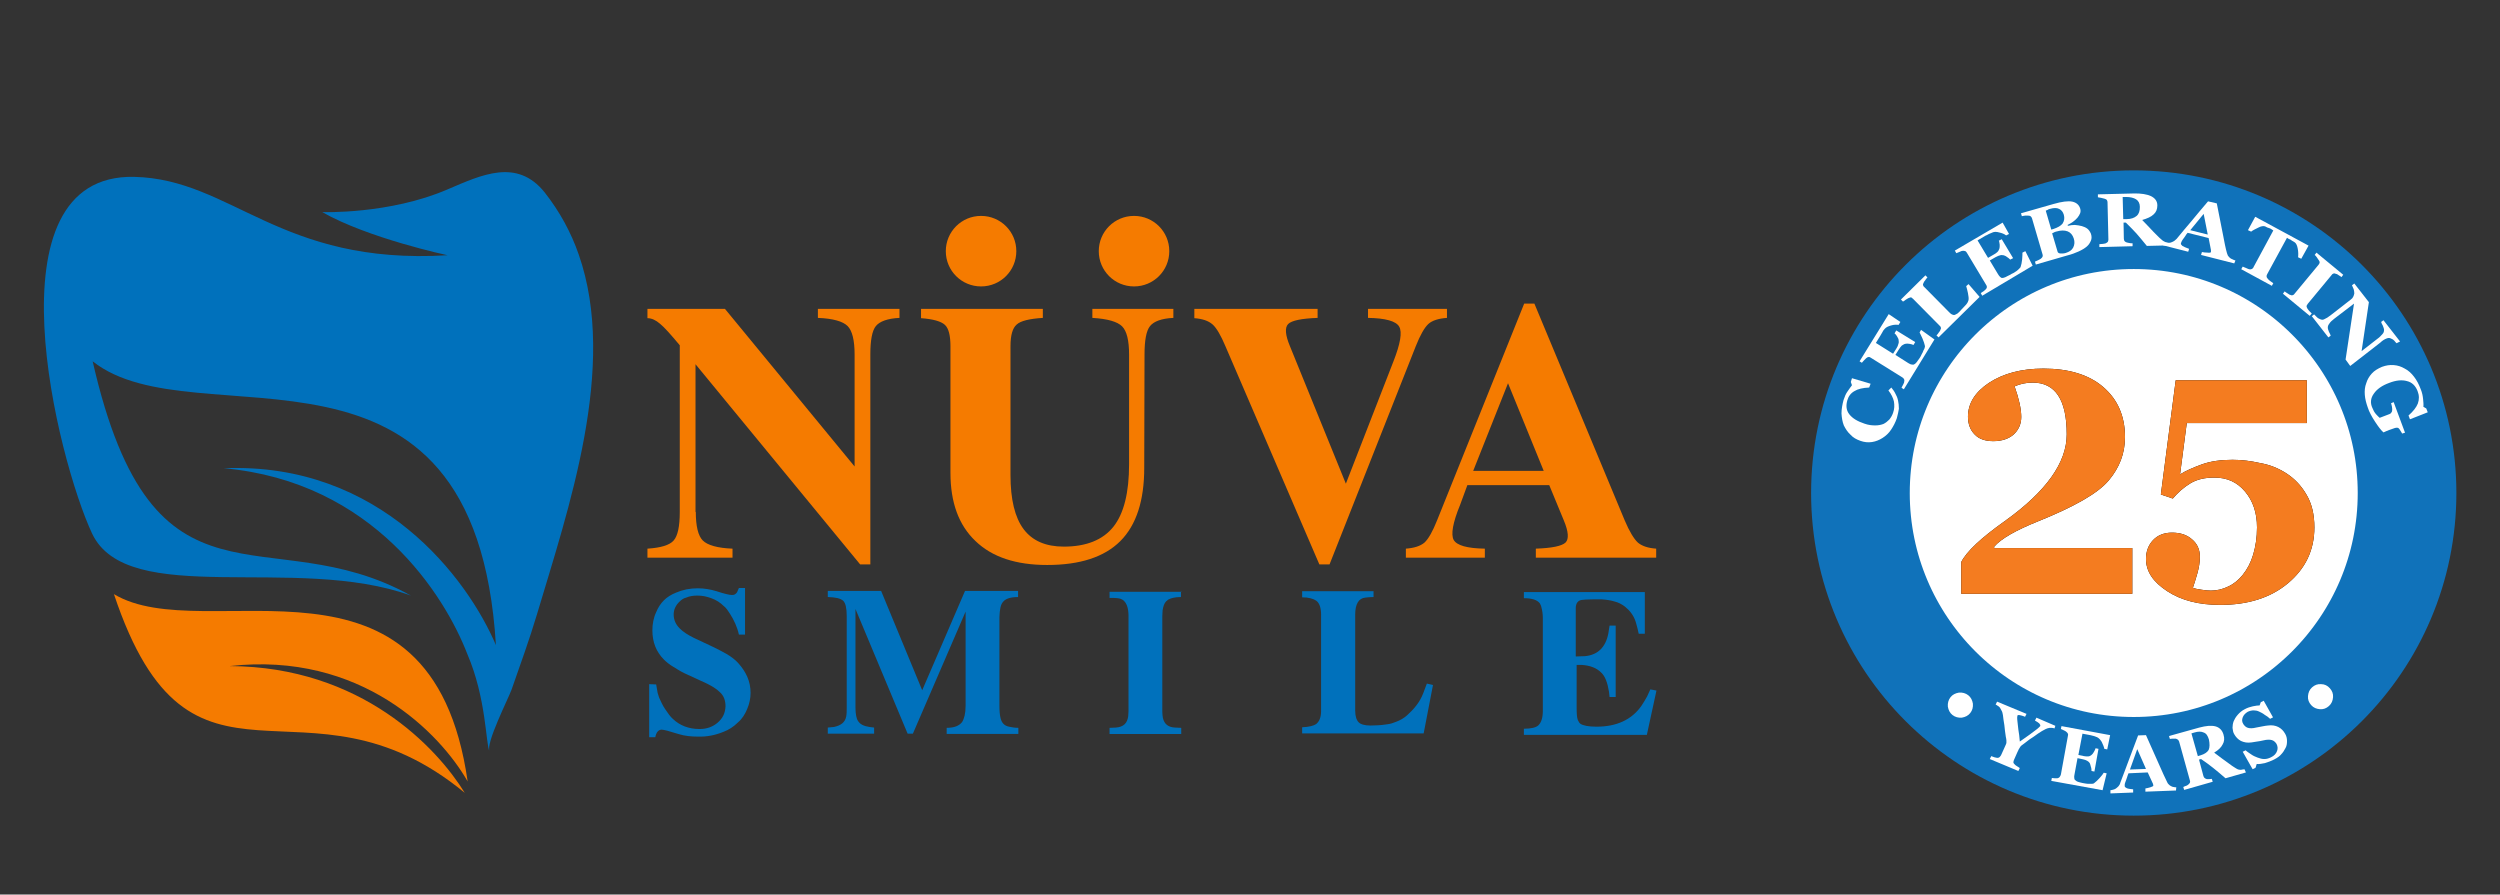 <?xml version="1.0" encoding="utf-8"?>
<svg xmlns="http://www.w3.org/2000/svg" xmlns:xlink="http://www.w3.org/1999/xlink" version="1.1" id="Layer_1" x="0px" y="0px" viewBox="0 0 858 307" style="enable-background:new 0 0 858 307;">
<rect x="0" y="0" width="858" height="307" fill="#333333" stroke="none"/>
<style type="text/css">
	.st0{fill:#F57B00;}
	.st1{fill:#0071BC;}
	.st2{fill:#FFFFFF;}
	.st3{fill:none;stroke:#1072BA;stroke-width:33.856;}
	.st4{fill:#F47C20;}
</style>
<path class="st0" d="M160.5,268.2c-9.4-16.5-36.6-44.7-81.7-39.6c45.3,0.2,71.3,28.2,80.7,43.5c-55.1-45.5-94,10.9-120.4-68.2&#xA;	C70.4,222.8,148.1,181.4,160.5,268.2z"/>
<path class="st0" d="M238.8,175.7c0,4.9,0.8,8.2,2.4,9.8s5,2.6,10.2,2.8v3.1h-14.6h-14.6v-3.1c4.6-0.3,7.6-1.2,9-2.8&#xA;	s2.1-4.8,2.1-9.8v-57.2c-3.1-3.7-5.3-6.2-6.8-7.4c-1.4-1.2-2.8-1.9-4.3-1.9V106h13.3h13.3l44.5,54.1v-38.4c0-4.9-0.8-8.2-2.4-9.8&#xA;	s-5-2.6-10.2-2.8V106h14h14v3.1c-4.1,0.2-6.8,1.2-8.1,2.8s-1.9,4.9-1.9,9.8v72H297h-1.8L238.7,125v50.7L238.8,175.7z"/>
<path class="st0" d="M392.7,160.6c0,11.2-2.7,19.6-8.2,25.1s-13.9,8.2-25.1,8.2c-10.7,0-18.9-2.7-24.6-8.2&#xA;	c-5.8-5.5-8.6-13.3-8.6-23.4v-43.4c0-3.7-0.6-6.2-1.9-7.4s-4-2-8.2-2.3V106H337h20.9v3.1c-4.6,0.3-7.6,1-9,2.3&#xA;	c-1.4,1.2-2.1,3.7-2.1,7.4V163c0,8.4,1.5,14.6,4.5,18.6s7.6,6,13.8,6c7.7,0,13.4-2.3,17-6.8s5.4-11.7,5.4-21.5v-37.6&#xA;	c0-4.9-0.8-8.1-2.4-9.7s-5-2.6-10.2-2.9V106h13.9h13.9v3.1c-4.1,0.2-6.7,1.2-8,2.8s-1.9,4.9-1.9,9.8L392.7,160.6L392.7,160.6z"/>
<path class="st0" d="M420.6,118.9c-1.6-3.8-3.1-6.4-4.5-7.6s-3.4-1.9-6.2-2.1V106H431h21.2v3.1c-5.5,0.2-8.9,0.9-10.1,2.1&#xA;	s-1,3.8,0.6,7.6l19.2,47.2l16.3-41.9c2.4-6.1,3.1-10.1,2-12s-4.7-2.9-10.7-3V106H483h13.6v3.1c-2.9,0.2-5.1,0.9-6.4,2.1&#xA;	s-2.8,3.8-4.3,7.6l-29.6,74.9h-1.7h-1.8L420.6,118.9z"/>
<path class="st0" d="M493.2,178.6l29.9-74.4h1.7h1.8l31,74.4c1.6,3.8,3.2,6.4,4.5,7.6c1.4,1.2,3.5,1.9,6.3,2.1v3.1h-20.6h-20.7v-3.1&#xA;	c5.6-0.2,8.9-0.9,10.2-2.1c1.2-1.2,1-3.8-0.6-7.6l-5-12.1h-28.1l-2.5,6.8c-2.5,6.1-3.2,10.1-2.2,12c1.1,1.9,4.6,2.9,10.7,3v3.1&#xA;	h-13.5h-13.6v-3.1c2.8-0.2,5-0.9,6.4-2.1C490.2,185,491.7,182.4,493.2,178.6L493.2,178.6z M505.6,161.6h24.2l-12.3-30.2h0.1&#xA;	L505.6,161.6z"/>
<path class="st1" d="M225.2,234.9l0.5,2.9l0.5,1.6c0.6,1.3,1.2,2.7,2.1,4c1,1.5,1.8,2.6,2.6,3.3c2.4,2.3,5.5,3.5,9.2,3.5&#xA;	c2.4,0,4.4-0.7,6.1-2.1c1.8-1.5,2.7-3.3,2.8-5.7c0-2-0.6-3.7-2-4.9c-1.1-1.1-2.6-2-4.4-2.9l-7.6-3.5c-1.3-0.6-2.7-1.5-4-2.3&#xA;	c-1.2-0.7-2.3-1.6-3.1-2.4c-2.7-2.7-4-6-4-10.1c0-2.1,0.4-4.3,1.3-6.2c1.3-3.2,3.5-5.4,6.8-6.7c2.3-1,4.8-1.5,7.5-1.5&#xA;	c2.2,0,4.4,0.4,6.4,1c2.7,0.9,4.5,1.3,5.3,1.3c0.4,0,0.6,0,1-0.2l0.5-0.4c0.2-0.2,0.4-0.5,0.5-0.9l0.4-0.9h2.1v16h-2.1&#xA;	c-0.6-2.7-1.7-5-3.1-7.2c-0.7-1.1-1.3-2-2.1-2.6c-1.2-1.2-2.6-2.1-4.3-2.7c-1.6-0.6-3.1-0.9-4.8-0.9c-1.3,0-2.7,0.2-3.8,0.7&#xA;	c-0.9,0.2-1.6,0.7-2.2,1.3c-1.3,1.2-2.1,2.7-2.1,4.5c0,1.8,0.7,3.4,2.1,4.8c1.2,1.2,2.8,2.2,4.8,3.2l6.8,3.2&#xA;	c1.5,0.7,2.9,1.5,4.4,2.3c1.7,1,3.1,2.1,4,3.1c2.8,3.1,4.3,6.4,4.3,10.3c0,1.8-0.4,3.8-1.2,5.6c-0.7,1.7-1.7,3.3-3.1,4.5&#xA;	c-1.5,1.5-3.2,2.6-5.1,3.3c-2.7,1.1-5.6,1.7-8.7,1.6c-2.2,0-4.5-0.2-6.7-0.9l-3.7-1.1c-0.9-0.2-1.6-0.4-2.1-0.4&#xA;	c-1.1,0.1-1.8,1-2.1,2.6h-2.1v-18.2L225.2,234.9z"/>
<path class="st1" d="M302.4,202.8l14.1,34.1l14.7-34.1h18.2v2.1c-2.6,0-4.3,0.6-5.1,1.6c-0.9,0.9-1.2,2.7-1.3,5.3v30.3&#xA;	c0,1.7,0.1,3.2,0.4,4.4c0.4,1.6,1.3,2.6,2.9,2.9c0.9,0.2,2,0.4,3.2,0.4v2.1h-24.6v-2.1c2.6,0,4.3-0.7,5.3-2c0.7-1.1,1.2-2.9,1.2-5.6&#xA;	v-32.3l-18.1,41.9h-1.8l-17.9-42.8v33.9c0,2.3,0.4,3.9,0.9,4.6l0.6,0.7c1,0.9,2.6,1.3,4.9,1.5v2.1h-15.9v-2.1l2.1-0.2&#xA;	c2.4-0.5,3.8-1.6,4.2-3.5c0.2-0.9,0.2-2,0.2-3.1v-31.4c0-2.8-0.4-4.5-1.2-5.3c-1-0.9-2.7-1.2-5.3-1.3v-2.1H302.4z"/>
<path class="st1" d="M405.3,202.8v2.1c-2.1,0-3.5,0.4-4.4,0.9l-0.7,0.6c-0.6,0.6-1,1.7-1.2,3.1l-0.1,2.1v32.6c0,0.7,0.1,1.6,0.2,2.2&#xA;	c0.5,2.1,1.8,3.2,4.2,3.3l2.1,0.1v2.1h-24.6v-2.1l2.2-0.1c2.6-0.2,3.9-1.5,4.2-3.9l0.1-1.6v-33.3c-0.1-3.4-1.3-5.4-3.7-5.6&#xA;	c-0.7-0.1-1.7-0.1-2.8-0.1v-2.1h24.6V202.8z"/>
<path class="st1" d="M471.4,202.8v2.1c-1.1,0-2.1,0.1-2.8,0.2c-2.3,0.2-3.5,2.2-3.5,5.9v32.9c0,2,0.5,3.3,1.2,4&#xA;	c0.7,0.7,2.1,1.1,4,1.1c1.8,0,3.7-0.1,5.6-0.4c1.2-0.1,2.3-0.5,3.3-0.9c1.3-0.5,2.6-1.2,3.7-2.2s2.2-2.1,3.2-3.4s1.8-2.7,2.4-4.3&#xA;	l1.2-3.2l2.1,0.5l-3.2,16.6h-41.7v-2.1c2.3-0.1,3.9-0.5,4.8-1.1c1.1-0.9,1.7-2.3,1.7-4.5V211c0-2.3-0.5-3.9-1.6-4.8&#xA;	c-1-0.7-2.6-1.2-4.9-1.2v-2.1h24.5L471.4,202.8z"/>
<path class="st1" d="M564.5,202.8v14.7h-2.1l-0.4-1.8l-0.6-2.2c-0.7-2.3-2.1-4-3.7-5.3c-1.2-0.9-2.4-1.5-3.7-1.8&#xA;	c-1.3-0.4-2.8-0.6-4.3-0.7h-3.1c-1.7,0-3.1,0.1-3.8,0.2c-1.2,0.2-2,1.1-2,2.8v16.6l3.1-0.1c4.5-0.4,7.2-3.1,8.1-7.9l0.4-2.6h2.1&#xA;	v24.5h-2.1l-0.2-1.8c-0.5-3.1-1.3-5.3-2.7-6.6c-1.6-1.6-3.8-2.4-6.6-2.6h-1.8v14.7c0,2,0.1,3.3,0.4,4.2l0.5,0.9l0.4,0.4&#xA;	c0.9,0.6,2.7,1,5.5,1c6.8,0,12-2.3,15.4-7.1c0.7-1,1.3-2.1,2-3.3l1.1-2.4l2.1,0.4l-3.3,15.2H523v-2.1c2.4,0,4.2-0.4,5-1.2&#xA;	c1-1,1.5-2.6,1.5-5v-31.7c0-1.5-0.2-2.8-0.6-4.2l-0.4-0.9c-0.9-1.2-2.7-1.8-5.5-1.8v-2.1h41.5L564.5,202.8z"/>
<path class="st1" d="M198.6,87.3c-2.6-7.5-6.5-14.7-11.7-21.3c-9.5-11.8-21.6-6-33.3-1c-19.9,8.6-43,7.8-43,7.8&#xA;	c15.8,9,43,14.8,43,14.8C96,91.1,79.6,61.5,46.1,60.7c-51.3-1.2-26.2,97.4-14.5,122.4c12.2,25.8,69.9,7,109.4,21.3&#xA;	C91.9,177.1,52.7,215.7,31.8,124c35.5,28.2,131.3-18.9,138.4,97.4c-9.7-22.8-39.5-62.9-93.4-60.7c51.5,4.6,75.9,43.8,83.6,63.8&#xA;	c6.5,15.1,6.3,30.8,7.6,33.4c-1.4-2.7,6.5-18.2,7.6-21.3c3-8.6,6.1-17.1,8.7-25.8C195,174.8,212.1,125.8,198.6,87.3L198.6,87.3z"/>
<path class="st0" d="M336.7,98.3c6.7,0,12.1-5.4,12.1-12.1c0-6.7-5.4-12.1-12.1-12.1s-12.1,5.4-12.1,12.1&#xA;	C324.6,92.9,330,98.3,336.7,98.3z"/>
<path class="st0" d="M389.2,98.3c6.7,0,12.1-5.4,12.1-12.1c0-6.7-5.4-12.1-12.1-12.1s-12.1,5.4-12.1,12.1&#xA;	C377.1,92.9,382.5,98.3,389.2,98.3z"/>
<path class="st2" d="M732.5,248.7c43.9,0,79.4-35.5,79.4-79.4c0-43.9-35.5-79.4-79.4-79.4s-79.4,35.5-79.4,79.4&#xA;	C653.1,213.2,688.6,248.7,732.5,248.7L732.5,248.7z"/>
<path class="st3" d="M732.3,263c51.8,0,93.8-42,93.8-93.8s-42-93.8-93.8-93.8s-93.8,42-93.8,93.8S680.5,263,732.3,263z"/>
<g>
	<path class="st2" d="M651,143.5c-0.5,1.5-1.2,2.8-2,4s-1.8,2.1-2.9,2.8s-2.3,1.2-3.6,1.4s-2.6,0.1-4-0.4s-2.5-1.1-3.4-2.1&#xA;		c-1-0.9-1.7-2-2.3-3.2c-0.5-1.3-0.7-2.6-0.8-4.1c0-1.5,0.3-3.1,0.7-4.6c0.4-1.2,0.8-2.2,1.4-3c0.5-0.8,1.1-1.5,1.5-2.1l-0.4-1.1&#xA;		l0.4-1.3l6.4,1.9l-0.5,1.3c-2.2,0.1-3.9,0.5-5,1.2c-1.3,0.7-2.1,1.8-2.5,3.2c-0.5,1.8-0.4,3.4,0.7,4.8s2.8,2.4,5.2,3.2&#xA;		c1.4,0.5,2.6,0.6,3.7,0.6s2-0.2,2.8-0.5c0.8-0.4,1.4-0.9,2-1.5c0.5-0.6,1-1.4,1.3-2.3c0.5-1.4,0.5-2.6,0.3-3.9&#xA;		c-0.3-1.3-0.9-2.5-1.9-3.8l1-1c0.5,0.6,1.1,1.4,1.4,2.1c0.4,0.7,0.7,1.4,0.9,2.3s0.3,1.9,0.3,2.9&#xA;		C651.6,141.1,651.3,142.3,651,143.5L651,143.5z"/>
	<path class="st2" d="M652.2,110.5l-0.6,1c-0.7-0.1-1.6-0.1-2.6,0.2s-1.7,0.6-2.2,1.2c-0.2,0.3-0.5,0.5-0.7,1&#xA;		c-0.3,0.5-0.5,0.8-0.7,1.2l-1.6,2.6l5.9,3.7l1.2-1.9c0.3-0.5,0.5-0.9,0.6-1.4c0.2-0.5,0.2-0.9,0.1-1.4c0-0.3-0.2-0.7-0.5-1.2&#xA;		s-0.5-0.8-0.9-1.1l0.6-1l6.5,4l-0.6,1c-0.4-0.2-0.8-0.3-1.4-0.4s-1-0.1-1.4,0c-0.5,0.1-0.8,0.4-1.2,0.6c-0.4,0.4-0.6,0.7-1,1.3&#xA;		l-1.2,1.9l4.4,2.8c0.5,0.3,0.9,0.5,1.2,0.5c0.4,0.1,0.6,0.1,0.9-0.1c0.3-0.1,0.5-0.4,0.8-0.7c0.3-0.4,0.6-0.8,1-1.4&#xA;		c0.2-0.3,0.4-0.6,0.6-1.1s0.5-0.8,0.6-1.2s0.4-0.7,0.5-1.1s0.2-0.6,0.1-0.9c-0.1-0.6-0.4-1.4-0.8-2.4c-0.5-1-0.7-1.6-1-2.1l0.5-0.9&#xA;		l4.6,3.3l-10.5,17.1l-0.8-0.5c0.1-0.3,0.3-0.6,0.5-1c0.2-0.5,0.4-0.7,0.4-1c0.1-0.4,0.1-0.7,0-0.9s-0.3-0.5-0.5-0.6l-10.9-6.8&#xA;		c-0.3-0.2-0.5-0.3-0.7-0.3c-0.3,0-0.5,0.1-0.9,0.4c-0.2,0.2-0.5,0.5-0.8,0.8c-0.4,0.4-0.5,0.6-0.7,0.8l-0.8-0.5l10-16.2&#xA;		L652.2,110.5z"/>
	<path class="st2" d="M675.6,97.5l3.8,4.4l-14.1,13.9l-0.7-0.7c0.3-0.3,0.5-0.5,0.8-1c0.3-0.4,0.5-0.6,0.5-0.8&#xA;		c0.2-0.4,0.3-0.6,0.2-0.9s-0.2-0.5-0.5-0.7l-9-9.1c-0.2-0.2-0.5-0.4-0.6-0.5c-0.2-0.1-0.5,0-1,0.2c-0.3,0.1-0.6,0.4-1,0.6&#xA;		c-0.4,0.3-0.6,0.5-0.9,0.6l-0.7-0.7l8.4-8.3l0.7,0.7c-0.2,0.3-0.5,0.5-0.7,0.9c-0.3,0.4-0.5,0.6-0.6,0.9c-0.2,0.4-0.3,0.6-0.2,0.9&#xA;		s0.2,0.5,0.5,0.7l8.4,8.5c0.4,0.4,0.7,0.7,1,0.8c0.3,0.2,0.5,0.2,0.9,0.2c0.3-0.1,0.6-0.3,1-0.5c0.4-0.3,0.8-0.7,1.4-1.4&#xA;		c0.5-0.5,1.1-1.2,1.6-1.7c0.5-0.6,0.7-1.1,0.8-1.5c0.1-0.6,0-1.4-0.2-2.4c-0.2-0.9-0.4-1.8-0.6-2.4L675.6,97.5z"/>
	<path class="st2" d="M689.5,80.3l-1,0.5c-0.6-0.5-1.4-0.8-2.3-1c-1-0.3-1.8-0.3-2.4,0c-0.3,0.1-0.6,0.3-1.2,0.5&#xA;		c-0.5,0.3-0.9,0.5-1.2,0.6l-2.7,1.6l3.6,6l1.9-1.1c0.5-0.3,0.9-0.5,1.3-0.9s0.5-0.7,0.7-1.2c0.1-0.3,0.1-0.7,0.1-1.3&#xA;		c-0.1-0.5-0.1-1-0.3-1.4l1-0.5l3.9,6.5l-1,0.5c-0.3-0.3-0.6-0.6-1.1-0.9c-0.5-0.4-0.9-0.5-1.2-0.6c-0.5-0.1-0.9-0.1-1.4,0.1&#xA;		c-0.5,0.1-0.9,0.4-1.4,0.6l-1.9,1.1l2.7,4.5c0.3,0.5,0.5,0.8,0.8,1.1s0.5,0.4,0.8,0.4s0.6-0.1,1.1-0.3c0.4-0.2,0.9-0.5,1.6-0.8&#xA;		c0.3-0.2,0.6-0.4,1.1-0.6c0.5-0.3,0.8-0.5,1.1-0.7c0.4-0.3,0.6-0.5,0.9-0.8s0.5-0.5,0.5-0.7c0.2-0.6,0.4-1.4,0.5-2.5&#xA;		s0.1-1.8,0.1-2.3l1-0.5l2.5,5l-17.3,10.3l-0.5-0.9c0.3-0.2,0.5-0.4,0.9-0.6c0.4-0.3,0.6-0.5,0.8-0.7c0.3-0.3,0.4-0.6,0.4-0.8&#xA;		c0-0.3-0.1-0.5-0.3-0.8l-6.6-11c-0.2-0.3-0.4-0.5-0.5-0.5s-0.5-0.2-1-0.1c-0.3,0-0.6,0.2-1.1,0.4s-0.8,0.3-1,0.4l-0.5-0.9l16.4-9.6&#xA;		L689.5,80.3z"/>
	<path class="st2" d="M714.5,77.6c0.7,0.2,1.4,0.5,1.9,0.9s0.9,1,1.2,1.7c0.3,0.9,0.3,1.7,0,2.4s-0.7,1.4-1.4,2s-1.7,1.2-2.8,1.7&#xA;		s-2.4,1-4,1.4l-10.7,3.1l-0.3-1c0.3-0.1,0.6-0.3,1.1-0.5s0.7-0.4,0.9-0.5c0.4-0.3,0.5-0.5,0.6-0.7c0.1-0.3,0.1-0.5,0-0.8L697.4,75&#xA;		c-0.1-0.3-0.2-0.5-0.4-0.7s-0.5-0.3-0.9-0.3s-0.7,0-1.1,0c-0.5,0.1-0.8,0.1-1.1,0.2l-0.3-1l11.2-3.2c2.8-0.8,5-1.1,6.4-0.8&#xA;		s2.3,1.1,2.7,2.3c0.2,0.6,0.2,1.2,0,1.7s-0.5,1-0.9,1.5s-0.9,0.9-1.4,1.3c-0.6,0.5-1.3,0.8-2,1.2l0.1,0.3c0.8-0.2,1.6-0.3,2.4-0.3&#xA;		C713,77.3,713.8,77.4,714.5,77.6L714.5,77.6z M708.3,73.7c-0.3-1-0.8-1.6-1.6-2s-1.8-0.4-3.2,0c-0.2,0.1-0.5,0.1-0.7,0.3&#xA;		c-0.3,0.1-0.5,0.2-0.7,0.3l1.9,6.5l0.7-0.2c1.5-0.5,2.6-1.1,3.2-1.9C708.5,75.7,708.6,74.8,708.3,73.7L708.3,73.7z M711.7,81.8&#xA;		c-0.4-1.2-1.1-2-2.1-2.4c-1.1-0.4-2.3-0.4-4,0.1c-0.2,0.1-0.5,0.1-0.7,0.3c-0.3,0.1-0.5,0.2-0.6,0.3l1.9,6.4&#xA;		c0.2,0.3,0.5,0.5,1.1,0.5s1.1,0,1.7-0.2c1.2-0.4,2-0.9,2.5-1.8C712,84,712.1,83,711.7,81.8L711.7,81.8z"/>
	<path class="st2" d="M745,84.2l-8.2,0.2c-1.4-1.8-2.7-3.2-3.6-4.3c-1-1.1-2.2-2.3-3.6-3.7h-0.8l0.1,5.5c0,0.3,0.1,0.5,0.2,0.8&#xA;		c0.2,0.2,0.4,0.4,0.8,0.5c0.2,0.1,0.5,0.1,0.9,0.2s0.7,0.1,1.1,0.1v1l-11.4,0.3v-1c0.3,0,0.7-0.1,1.2-0.1c0.5-0.1,0.8-0.1,1-0.2&#xA;		c0.4-0.2,0.6-0.4,0.7-0.5c0.1-0.2,0.2-0.5,0.2-0.8l-0.3-12.8c0-0.3-0.1-0.5-0.2-0.7s-0.4-0.4-0.8-0.5s-0.7-0.2-1.2-0.3&#xA;		s-0.8-0.1-1.1-0.2v-1l12.1-0.3c2.7-0.1,4.8,0.3,6.1,0.9c1.4,0.7,2.2,1.7,2.2,3.2c0,1.3-0.4,2.3-1.3,3.1c-0.8,0.8-2.2,1.4-3.9,1.9&#xA;		c0.7,0.7,1.5,1.6,2.4,2.5c0.9,1,1.9,2,2.9,3c0.4,0.4,0.7,0.7,1.3,1.2c0.5,0.5,1,0.7,1.4,0.9c0.3,0.1,0.5,0.1,0.9,0.2&#xA;		c0.4,0,0.6,0.1,0.7,0.1L745,84.2z M734.4,71c0-1.2-0.5-2.1-1.3-2.6s-2-0.8-3.4-0.8h-1.2l0.2,7.6h1.2c1.4,0,2.6-0.4,3.4-1.1&#xA;		S734.4,72.4,734.4,71z"/>
	<path class="st2" d="M766.8,90.4l-11.4-2.9l0.3-1c0.5,0.1,1.2,0.2,1.9,0.2c0.7,0.1,1.2,0,1.2-0.2c0-0.1,0-0.2,0-0.3s0-0.2,0-0.4&#xA;		l-0.8-4.1l-7.2-1.8c-0.3,0.3-0.5,0.6-0.8,1.1s-0.6,0.8-0.8,1.1c-0.3,0.5-0.5,0.7-0.5,0.9c-0.1,0.2-0.2,0.4-0.2,0.5&#xA;		c-0.1,0.3,0.1,0.5,0.5,0.9c0.5,0.3,1.2,0.6,2.3,1l-0.3,1l-8.6-2.2l0.3-1c0.4,0.1,0.7,0.1,1.1,0.2c0.5,0,0.8,0,1-0.1&#xA;		c0.5-0.1,0.8-0.3,1.2-0.5s0.6-0.5,1-0.8c1.7-2.1,3.4-4.1,5.1-6.1c1.7-2.1,3.6-4.3,5.7-6.8l3,0.7c0.9,4.5,1.6,8,2.1,10.6&#xA;		s0.9,4.8,1.4,6.5c0.1,0.3,0.2,0.5,0.3,0.8c0.2,0.3,0.4,0.5,0.7,0.8c0.3,0.2,0.5,0.4,0.9,0.5c0.4,0.2,0.6,0.3,1,0.4L766.8,90.4z&#xA;		 M757.7,80.5l-1.4-7.1l-4.6,5.6L757.7,80.5z"/>
	<path class="st2" d="M789.8,88.8l-1.1-0.5c0.1-0.8,0.1-1.8-0.1-2.9s-0.5-1.8-1-2.2c-0.3-0.2-0.6-0.4-1-0.6&#xA;		c-0.4-0.3-0.7-0.5-1.1-0.6l-0.6-0.4l-6.8,12.5c-0.2,0.3-0.2,0.5-0.2,0.8s0.2,0.5,0.5,0.9c0.2,0.2,0.5,0.5,0.8,0.7&#xA;		c0.4,0.3,0.7,0.5,1,0.7l-0.5,0.9l-10.5-5.7l0.5-0.9c0.3,0.1,0.6,0.3,1.2,0.5c0.5,0.2,0.8,0.4,1,0.4c0.5,0.1,0.7,0,1-0.1&#xA;		c0.2-0.2,0.5-0.4,0.5-0.6l6.8-12.6l-0.6-0.4c-0.3-0.2-0.6-0.4-1.1-0.5s-0.8-0.4-1.1-0.5c-0.5-0.2-1.4-0.1-2.3,0.4&#xA;		c-1,0.5-1.9,0.9-2.5,1.4l-1.1-0.5l2.5-4.6l18.3,9.9L789.8,88.8z"/>
	<path class="st2" d="M792.7,108.4l-9.2-7.6l0.6-0.8c0.2,0.2,0.5,0.4,1,0.7s0.7,0.5,0.9,0.5c0.4,0.2,0.6,0.2,0.9,0.1&#xA;		s0.5-0.3,0.6-0.5l8.2-9.9c0.2-0.2,0.3-0.5,0.4-0.7c0-0.3,0-0.5-0.3-0.9c-0.1-0.2-0.4-0.5-0.6-0.9c-0.3-0.4-0.5-0.7-0.8-0.9l0.6-0.8&#xA;		l9.2,7.6l-0.6,0.8c-0.3-0.2-0.5-0.4-0.9-0.6c-0.4-0.3-0.7-0.5-1-0.5c-0.4-0.2-0.7-0.2-0.9-0.1c-0.3,0.1-0.5,0.3-0.6,0.5l-8.2,9.9&#xA;		c-0.2,0.3-0.3,0.5-0.4,0.7c0,0.3,0.1,0.5,0.3,0.9c0.1,0.2,0.4,0.5,0.6,0.8c0.4,0.4,0.6,0.6,0.9,0.9L792.7,108.4z"/>
	<path class="st2" d="M822.5,117.8c-0.2-0.2-0.5-0.5-0.8-0.9c-0.4-0.4-0.8-0.6-1.3-0.8s-0.9-0.1-1.4,0.1s-1.3,0.6-2.1,1.4l-10.3,8&#xA;		l-1.6-2.2l2.9-19.2l-6.8,5.2c-0.8,0.6-1.4,1.2-1.7,1.7c-0.4,0.5-0.5,0.9-0.5,1.4c0,0.4,0.2,0.8,0.4,1.4c0.3,0.5,0.5,1,0.6,1.3&#xA;		l-0.8,0.6l-5.7-7.3l0.8-0.6c0.3,0.3,0.6,0.6,1,1s0.8,0.5,1.2,0.7c0.5,0.2,0.9,0.2,1.4-0.1c0.5-0.2,1.2-0.6,2.2-1.4l6.8-5.3&#xA;		c0.4-0.3,0.6-0.5,0.8-0.9s0.3-0.7,0.4-1.2c0-0.5-0.1-0.9-0.2-1.4c-0.2-0.5-0.4-1-0.6-1.4l0.8-0.6l5,6.4l-2.5,16.8l5.4-4.2&#xA;		c0.9-0.6,1.4-1.3,1.8-1.7s0.5-0.9,0.5-1.4c0-0.4-0.2-0.8-0.4-1.4c-0.3-0.5-0.5-1-0.6-1.3l0.8-0.6l5.7,7.3L822.5,117.8z"/>
	<path class="st2" d="M824.4,148.8c-0.1-0.3-0.3-0.5-0.4-0.7s-0.3-0.5-0.5-0.8c-0.3-0.4-0.5-0.5-0.8-0.5s-0.5,0-0.8,0.1l-2,0.7&#xA;		c-0.4,0.2-0.7,0.3-1,0.4s-0.5,0.3-0.9,0.4c-0.8-0.7-1.8-2-2.9-3.7s-2-3.3-2.5-4.9c-0.5-1.4-0.9-2.9-1-4.3s0-2.7,0.5-4&#xA;		c0.4-1.3,1-2.3,1.9-3.3s2.1-1.7,3.5-2.3c1.4-0.5,2.6-0.7,4-0.6s2.6,0.5,3.8,1.2c1.2,0.6,2.3,1.6,3.2,2.8c1,1.3,1.7,2.7,2.3,4.3&#xA;		c0.5,1.2,0.7,2.3,0.8,3.3c0.1,1.1,0.2,2,0.1,2.7l1,0.6l0.5,1.3l-6.1,2.4l-0.5-1.3c1.6-1.4,2.7-2.8,3.2-4.1c0.5-1.4,0.5-2.8-0.1-4.3&#xA;		c-0.7-1.8-1.9-3-3.6-3.4c-1.7-0.5-3.8-0.3-6.1,0.6c-2.5,0.9-4.3,2.2-5.3,3.7c-1.1,1.5-1.3,3.2-0.5,4.9c0.3,0.8,0.7,1.5,1.2,2.1&#xA;		c0.5,0.5,0.9,1,1.3,1.3l3.4-1.3c0.3-0.1,0.5-0.3,0.6-0.5c0.2-0.2,0.3-0.5,0.3-0.9s0-0.7-0.1-1.2s-0.2-0.8-0.3-1.1l0.9-0.4l3.9,10.5&#xA;		L824.4,148.8z"/>
	<path class="st2" d="M676.2,244.7c-0.7,0.9-1.7,1.4-2.9,1.6c-1.2,0.1-2.3-0.2-3.2-0.9s-1.4-1.7-1.6-2.9c-0.1-1.2,0.2-2.3,0.9-3.2&#xA;		s1.7-1.4,2.9-1.6c1.2-0.1,2.3,0.2,3.2,0.9s1.4,1.7,1.6,2.9C677.2,242.8,676.9,243.8,676.2,244.7z"/>
	<path class="st2" d="M705.1,250c-0.3-0.1-0.6-0.2-0.9-0.2s-0.5,0-0.8,0c-0.5,0.1-0.9,0.2-1.3,0.4c-0.5,0.2-0.8,0.5-1.3,0.7&#xA;		c-0.9,0.5-1.8,1.2-2.8,1.9c-1,0.6-2.1,1.4-3.2,2.3c-0.7,0.5-1.3,0.9-1.5,1.3c-0.3,0.4-0.6,1-1,1.9l-1.1,2.5&#xA;		c-0.1,0.3-0.2,0.5-0.2,0.8s0.2,0.5,0.5,0.8c0.1,0.1,0.4,0.4,0.8,0.6s0.7,0.5,0.9,0.6l-0.5,1l-9.8-4.1l0.5-1&#xA;		c0.3,0.1,0.6,0.2,1.1,0.4c0.5,0.1,0.8,0.2,1,0.2c0.4,0,0.6-0.1,0.8-0.3s0.4-0.5,0.5-0.7l1.4-3.1c0.1-0.3,0.2-0.5,0.3-0.7&#xA;		s0.1-0.4,0.1-0.5c0-0.2,0-0.5,0-0.7c0-0.3-0.1-0.7-0.2-1.2c-0.2-1.4-0.4-2.7-0.5-4c-0.2-1.3-0.4-2.4-0.5-3.5&#xA;		c-0.1-0.5-0.2-1.1-0.4-1.4c-0.2-0.4-0.4-0.7-0.6-1.1c-0.2-0.2-0.4-0.5-0.7-0.6c-0.3-0.2-0.5-0.4-0.8-0.5l0.5-1l10.1,4.2l-0.5,1&#xA;		c-0.9-0.4-1.6-0.5-2-0.6c-0.4,0-0.6,0-0.6,0.2c0,0.1-0.1,0.3-0.1,0.6c0,0.4,0,0.8,0.1,1.5c0.1,0.6,0.2,1.5,0.3,2.7&#xA;		c0.2,1.2,0.4,2.5,0.5,4.1c2.6-1.8,4.4-3.1,5.4-3.9c1-0.7,1.5-1.3,1.6-1.4c0.1-0.3,0-0.5-0.3-0.9c-0.3-0.3-0.8-0.6-1.5-1l0.5-1&#xA;		l6.5,2.8L705.1,250z"/>
	<path class="st2" d="M723.2,257.2l-1-0.2c-0.1-0.7-0.5-1.5-0.9-2.4c-0.5-0.8-1.1-1.4-1.6-1.6c-0.3-0.1-0.6-0.2-1.1-0.4&#xA;		c-0.5-0.1-0.9-0.2-1.2-0.3l-2.7-0.5l-1.4,7.3l1.9,0.4c0.5,0.1,0.9,0.1,1.4,0.1s0.8-0.2,1.2-0.5c0.3-0.2,0.5-0.5,0.8-1&#xA;		s0.5-0.9,0.6-1.3l1,0.2l-1.4,7.8l-1-0.2c0-0.4,0-0.9-0.2-1.4c-0.1-0.6-0.3-1-0.4-1.3c-0.3-0.4-0.5-0.6-0.9-0.8s-0.8-0.4-1.4-0.5&#xA;		l-1.9-0.4l-1,5.4c-0.1,0.5-0.2,1-0.1,1.4c0,0.4,0.1,0.6,0.4,0.8c0.2,0.2,0.5,0.4,0.8,0.5c0.4,0.1,0.9,0.3,1.5,0.4&#xA;		c0.3,0.1,0.7,0.1,1.1,0.2c0.5,0.1,0.8,0.1,1.2,0.1h1.1c0.4,0,0.6-0.1,0.8-0.3c0.5-0.4,1.1-0.9,1.8-1.7s1.2-1.4,1.4-1.8l1,0.2&#xA;		l-1.4,5.8L704,268l0.2-1c0.3,0,0.6,0.1,1,0.1h0.9c0.4-0.1,0.6-0.2,0.8-0.5c0.2-0.2,0.3-0.5,0.4-0.8l2.4-13.2c0.1-0.4,0.1-0.6,0-0.8&#xA;		s-0.3-0.5-0.6-0.7c-0.2-0.2-0.5-0.3-0.9-0.5s-0.7-0.3-0.9-0.4l0.2-1l16.7,3.1L723.2,257.2z"/>
	<path class="st2" d="M746.8,271.3l-10.5,0.4v-1.1c0.5-0.1,1.1-0.2,1.7-0.4s1-0.4,1-0.5s0-0.2,0-0.3s-0.1-0.2-0.1-0.4l-1.8-3.9&#xA;		l-6.6,0.3c-0.2,0.4-0.3,0.8-0.5,1.4c-0.2,0.5-0.3,1-0.5,1.4c-0.2,0.5-0.3,0.9-0.3,1.1v0.5c0,0.3,0.3,0.5,0.7,0.7s1.2,0.3,2.2,0.4&#xA;		v1.1l-7.8,0.3v-1.1c0.3,0,0.6-0.1,1-0.2s0.6-0.2,0.9-0.4c0.4-0.3,0.6-0.5,0.9-0.8c0.3-0.4,0.5-0.7,0.6-1.2c1-2.5,1.9-5.1,2.9-7.7&#xA;		s2-5.4,3.2-8.5l2.7-0.1c1.9,4.2,3.4,7.7,4.5,10.1c1.1,2.5,2,4.5,2.8,6.1c0.1,0.3,0.3,0.5,0.5,0.7s0.5,0.5,0.8,0.6s0.5,0.3,0.9,0.3&#xA;		c0.4,0.1,0.6,0.1,0.9,0.1L746.8,271.3z M736.5,263.9l-3-6.8l-2.5,7L736.5,263.9z"/>
	<path class="st2" d="M770.8,265.1l-7,2c-1.7-1.5-3.2-2.7-4.3-3.6s-2.5-1.9-4.1-3l-0.7,0.2l1.5,5.6c0.1,0.3,0.2,0.5,0.4,0.7&#xA;		s0.5,0.3,0.8,0.4h0.8c0.4,0,0.7-0.1,0.9-0.1l0.3,1l-9.8,2.8l-0.3-1c0.3-0.1,0.5-0.3,1-0.4c0.4-0.2,0.6-0.3,0.8-0.5&#xA;		c0.3-0.3,0.5-0.5,0.5-0.7c0.1-0.3,0-0.5-0.1-0.9l-3.6-13c-0.1-0.3-0.2-0.5-0.4-0.7s-0.5-0.3-0.8-0.4c-0.3,0-0.6,0-1.1,0&#xA;		c-0.4,0-0.7,0.1-0.9,0.1l-0.3-1l10.4-2.9c2.3-0.6,4.1-0.8,5.6-0.4c1.4,0.4,2.3,1.4,2.7,2.8c0.4,1.3,0.3,2.4-0.3,3.4&#xA;		c-0.5,1-1.4,1.9-2.9,2.8c0.8,0.6,1.7,1.3,2.8,2.1s2.2,1.6,3.3,2.4c0.4,0.3,0.8,0.5,1.4,0.9s1.1,0.5,1.4,0.5c0.2,0,0.5,0,0.8-0.1&#xA;		c0.4,0,0.5-0.1,0.7-0.1L770.8,265.1z M758.1,253.8c-0.4-1.3-0.9-2.1-1.8-2.4c-0.8-0.4-1.9-0.4-3.2,0l-1,0.3l2.2,7.8l1-0.3&#xA;		c1.3-0.4,2.2-1,2.7-1.8C758.4,256.5,758.4,255.3,758.1,253.8L758.1,253.8z"/>
	<path class="st2" d="M780.4,260.7c-1,0.5-2.1,0.9-3.1,1.2c-1,0.2-2,0.4-2.8,0.3l-0.4,1.3l-1,0.5l-3.4-6l1-0.5&#xA;		c0.5,0.5,1.2,0.9,1.9,1.4s1.4,0.8,2.2,1.1s1.5,0.5,2.3,0.5s1.5-0.2,2.3-0.6c1.1-0.5,1.8-1.3,2.1-2.2c0.3-0.8,0.2-1.6-0.2-2.4&#xA;		c-0.4-0.6-0.9-1.1-1.6-1.3s-1.7-0.2-2.9,0.1c-0.8,0.2-1.5,0.3-2.2,0.4c-0.6,0.1-1.3,0.2-1.9,0.3c-1.4,0.2-2.5,0-3.6-0.5&#xA;		c-1-0.5-1.8-1.4-2.3-2.3c-0.4-0.6-0.5-1.4-0.6-2.2c0-0.7,0.1-1.5,0.4-2.3c0.3-0.7,0.7-1.4,1.4-2.2c0.6-0.7,1.4-1.4,2.4-1.9&#xA;		c0.9-0.5,1.9-0.8,2.8-1c1-0.2,1.7-0.3,2.3-0.3l0.4-1.1l1-0.5l3.2,5.7l-1,0.5c-0.5-0.5-1.2-1-1.9-1.4c-0.6-0.5-1.3-0.8-1.9-1.1&#xA;		s-1.3-0.4-1.9-0.4s-1.4,0.2-2,0.5c-0.8,0.5-1.4,1.1-1.7,1.9s-0.3,1.5,0.2,2.3c0.4,0.6,0.9,1.1,1.6,1.3s1.6,0.2,2.8-0.1&#xA;		c0.7-0.1,1.4-0.3,2.1-0.4s1.4-0.3,1.9-0.3c1.4-0.2,2.6,0,3.6,0.5s1.8,1.3,2.4,2.4c0.4,0.7,0.6,1.5,0.6,2.4s-0.1,1.7-0.5,2.4&#xA;		c-0.4,0.8-0.9,1.6-1.6,2.3C782.5,259.4,781.6,260.1,780.4,260.7L780.4,260.7z"/>
	<path class="st2" d="M799.6,236.2c0.8,0.9,1.2,1.9,1.1,3.1s-0.5,2.2-1.4,3s-1.9,1.2-3.1,1.1s-2.2-0.5-3-1.4s-1.2-1.9-1.1-3.1&#xA;		s0.5-2.2,1.4-3s1.9-1.2,3.1-1.1C797.8,234.8,798.8,235.3,799.6,236.2z"/>
</g>
<path d="M673.1,203.6v-10.7c1.8-3.6,6.8-8.3,15-14.1c14.1-10.1,21.2-20,21.2-29.7c0-11.9-3.9-17.8-11.7-17.8c-2.3,0-4.4,0.5-6.2,1.3&#xA;	c1.5,4.2,2.3,7.8,2.3,10.5c0,2.4-0.9,4.4-2.6,6c-1.7,1.5-4.1,2.3-7,2.3c-2.7,0-4.9-0.7-6.4-2.3c-1.5-1.5-2.3-3.6-2.3-6.1&#xA;	c0-4.5,2.4-8.4,7.2-11.6c4.9-3.2,11.1-4.9,18.7-4.9c8.7,0,15.6,2.1,20.5,6.3s7.5,9.9,7.5,17.2c0,5.6-1.9,10.5-5.6,14.9&#xA;	s-11.8,9-24.2,14c-7.7,3.1-12.6,5.9-15.1,8.7v0.5h47.4v15.7h-58.7L673.1,203.6z"/>
<path class="st4" d="M673.1,203.6v-10.7c1.8-3.6,6.8-8.3,15-14.1c14.1-10.1,21.2-20,21.2-29.7c0-11.9-3.9-17.8-11.7-17.8&#xA;	c-2.3,0-4.4,0.5-6.2,1.3c1.5,4.2,2.3,7.8,2.3,10.5c0,2.4-0.9,4.4-2.6,6c-1.7,1.5-4.1,2.3-7,2.3c-2.7,0-4.9-0.7-6.4-2.3&#xA;	c-1.5-1.5-2.3-3.6-2.3-6.1c0-4.5,2.4-8.4,7.2-11.6c4.9-3.2,11.1-4.9,18.7-4.9c8.7,0,15.6,2.1,20.5,6.3s7.5,9.9,7.5,17.2&#xA;	c0,5.6-1.9,10.5-5.6,14.9s-11.8,9-24.2,14c-7.7,3.1-12.6,5.9-15.1,8.7v0.5h47.4v15.7h-58.7L673.1,203.6z"/>
<path d="M784.9,162.6c2.7,1.8,4.9,4.1,6.7,7.2c1.8,3,2.7,6.8,2.7,11.2c0,7.8-3.1,14.2-9.1,19.2s-13.8,7.4-23.2,7.4&#xA;	c-7.3,0-13.3-1.5-18.2-4.7s-7.3-6.8-7.3-11.1c0-2.5,0.8-4.7,2.4-6.4s3.8-2.6,6.5-2.6c2.8,0,5.1,0.7,6.9,2.3c1.8,1.5,2.7,3.5,2.7,6&#xA;	c0,1.8-0.3,3.7-0.9,5.8s-1.1,3.7-1.5,4.8c0.8,0.4,1.8,0.5,3,0.7s2.2,0.3,3.2,0.3c2,0,4.1-0.5,5.9-1.4c2-0.9,3.6-2.3,5-4&#xA;	c1.6-2,2.8-4.3,3.6-7s1.3-5.8,1.3-9.3c0-5-1.4-9.1-4.1-12.3s-6.1-4.8-10.5-4.8c-3.3,0-6,0.6-8.3,2s-4.2,3.1-6,5.2l-4.1-1.4l5.1-39.2&#xA;	h45v14.7h-41.2l-2.3,17.6c1.9-1.2,4.4-2.3,7.4-3.4s6.6-1.6,10.6-1.6c3.2,0,6.3,0.4,9.4,1.1C779,159.5,782,160.7,784.9,162.6&#xA;	L784.9,162.6z"/>
<path class="st4" d="M784.9,162.6c2.7,1.8,4.9,4.1,6.7,7.2c1.8,3,2.7,6.8,2.7,11.2c0,7.8-3.1,14.2-9.1,19.2s-13.8,7.4-23.2,7.4&#xA;	c-7.3,0-13.3-1.5-18.2-4.7s-7.3-6.8-7.3-11.1c0-2.5,0.8-4.7,2.4-6.4s3.8-2.6,6.5-2.6c2.8,0,5.1,0.7,6.9,2.3c1.8,1.5,2.7,3.5,2.7,6&#xA;	c0,1.8-0.3,3.7-0.9,5.8s-1.1,3.7-1.5,4.8c0.8,0.4,1.8,0.5,3,0.7s2.2,0.3,3.2,0.3c2,0,4.1-0.5,5.9-1.4c2-0.9,3.6-2.3,5-4&#xA;	c1.6-2,2.8-4.3,3.6-7s1.3-5.8,1.3-9.3c0-5-1.4-9.1-4.1-12.3s-6.1-4.8-10.5-4.8c-3.3,0-6,0.6-8.3,2s-4.2,3.1-6,5.2l-4.1-1.4l5.1-39.2&#xA;	h45v14.7h-41.2l-2.3,17.6c1.9-1.2,4.4-2.3,7.4-3.4s6.6-1.6,10.6-1.6c3.2,0,6.3,0.4,9.4,1.1C779,159.5,782,160.7,784.9,162.6&#xA;	L784.9,162.6z"/>
</svg>